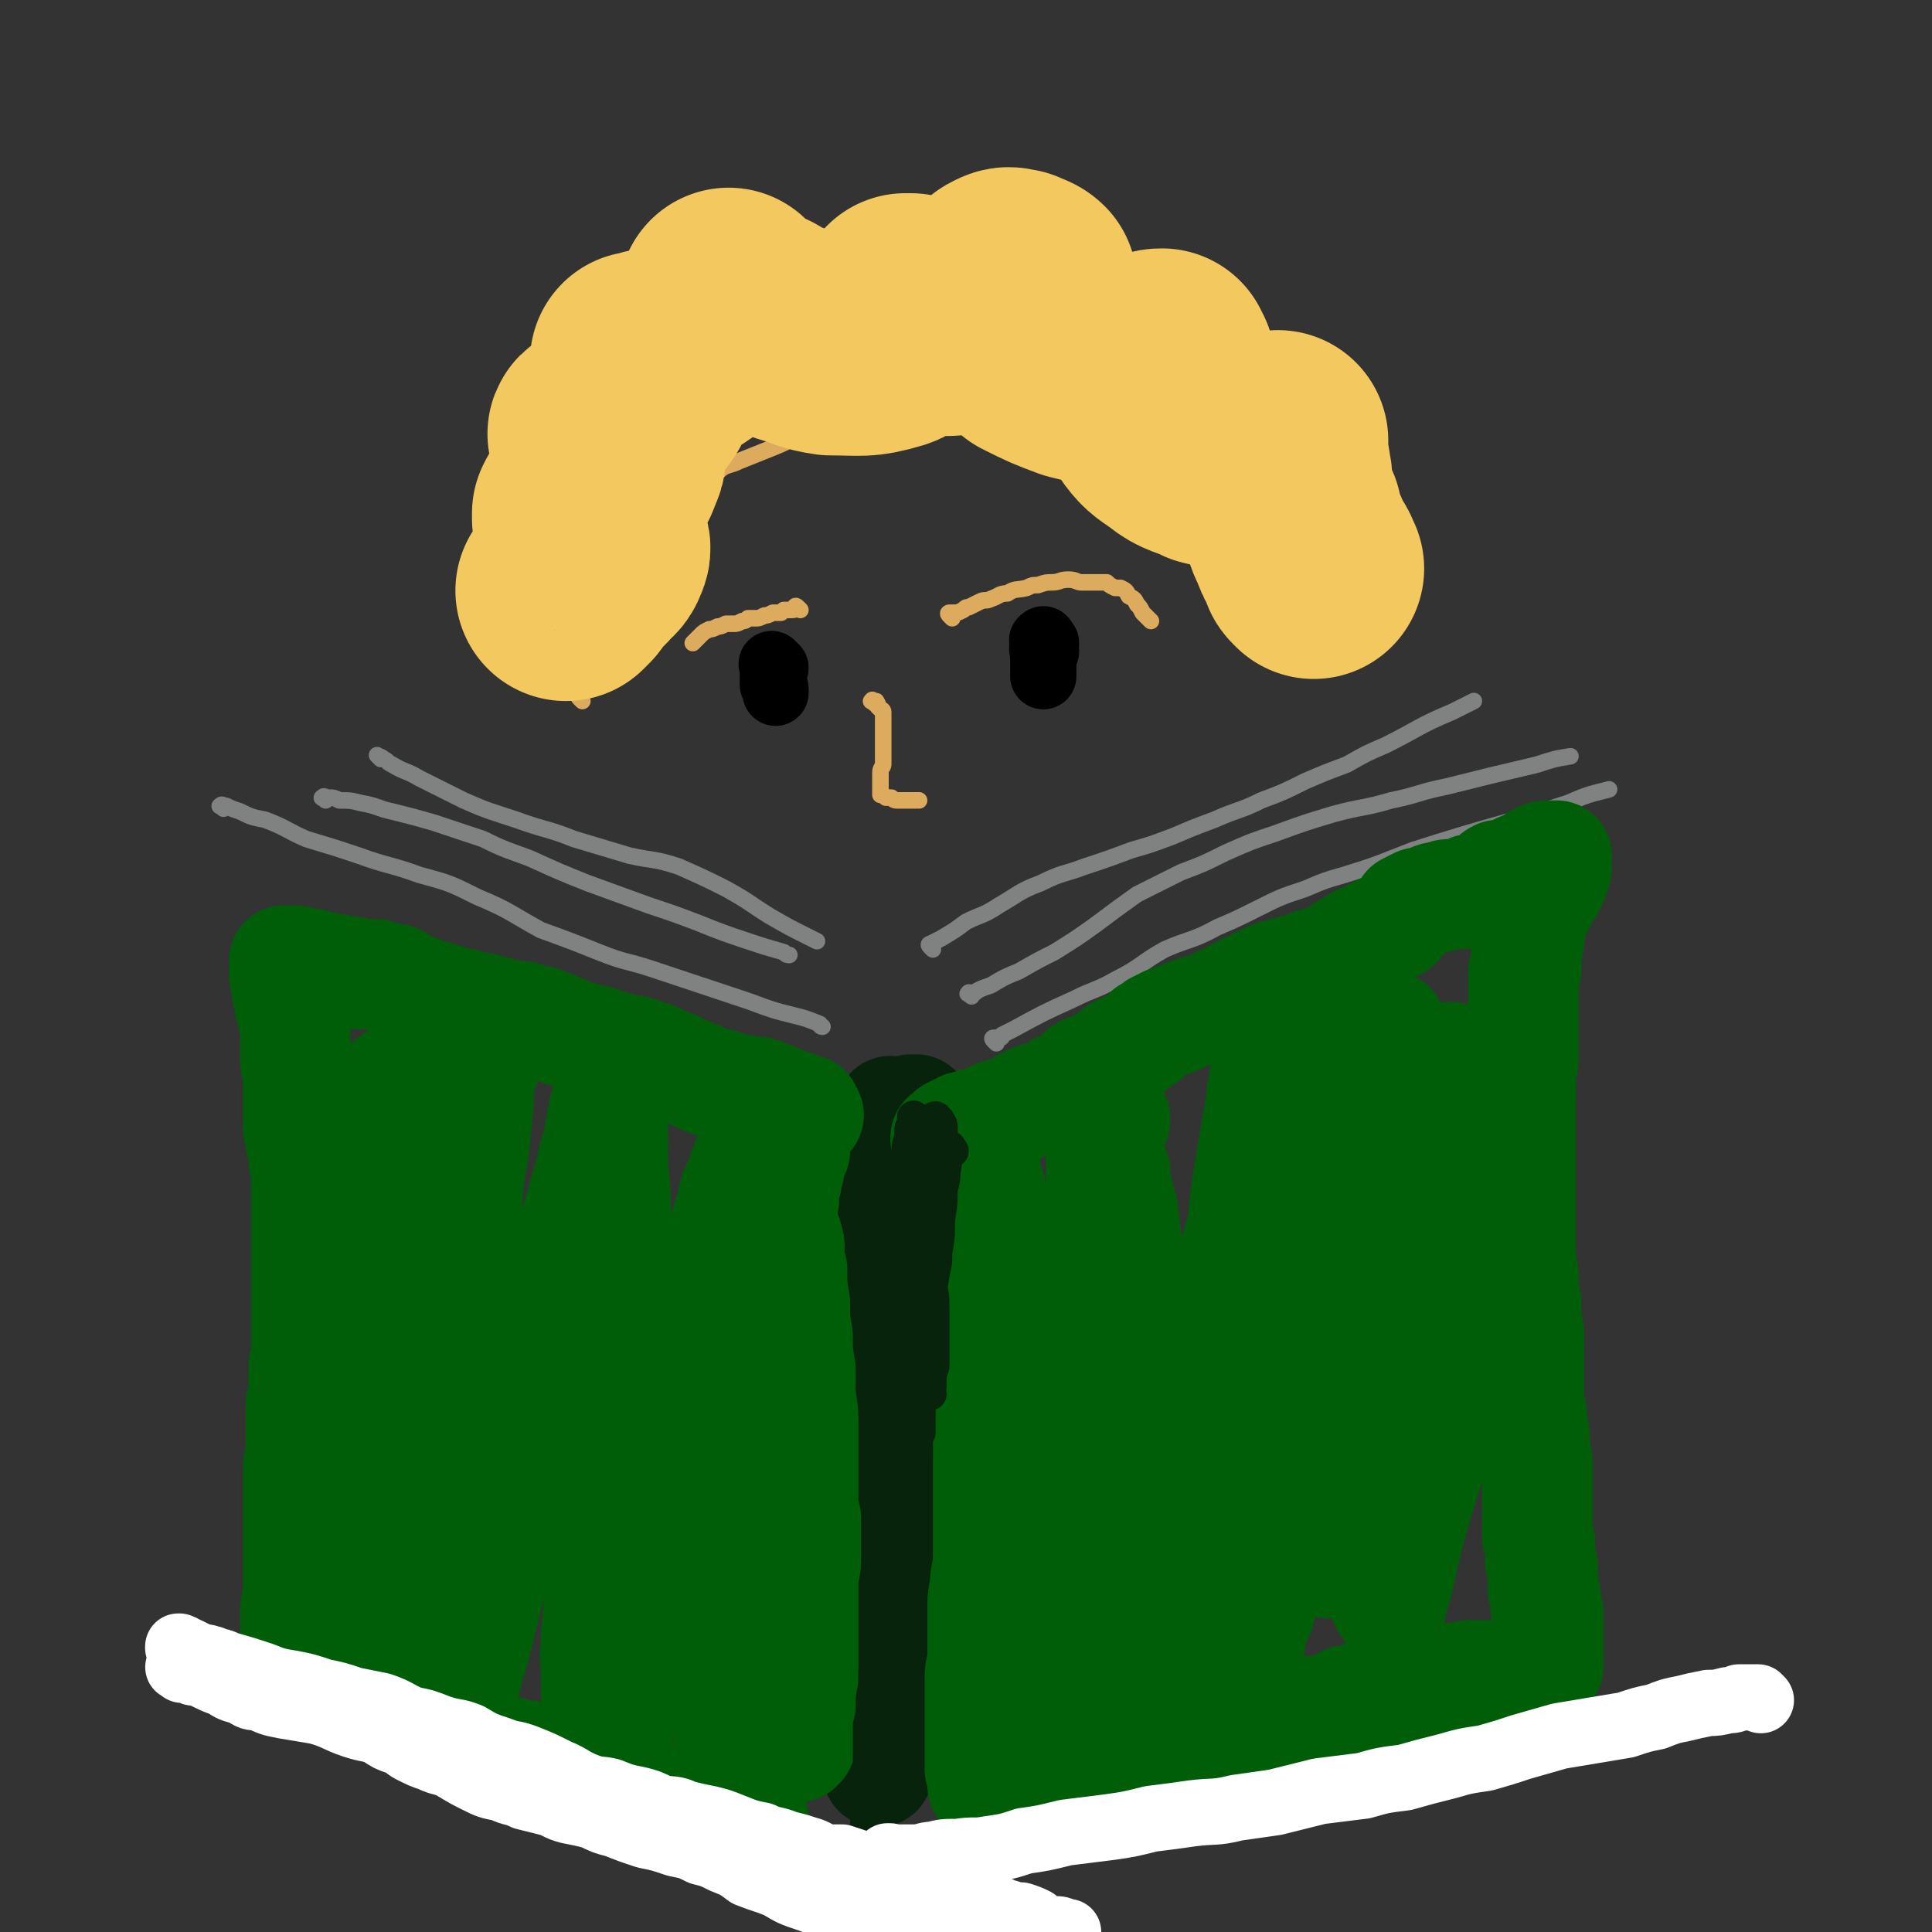 <svg viewBox='0 0 700 700' version='1.1' xmlns='http://www.w3.org/2000/svg' xmlns:xlink='http://www.w3.org/1999/xlink'><rect x="0" y="0" width="700" height="700" fill="#333333" stroke="none"/><g fill='none' stroke='#808282' stroke-width='6' stroke-linecap='round' stroke-linejoin='round'><path d='M138,275c-1,-1 -2,-2 -1,-1 0,0 1,0 2,1 2,1 1,1 3,2 5,3 5,2 10,5 8,4 8,4 16,8 9,4 10,4 19,7 11,4 11,3 21,7 10,3 10,3 20,6 9,2 9,1 18,4 9,4 9,4 17,8 9,5 8,5 16,10 7,4 7,4 13,7 2,1 2,1 4,2 '/><path d='M81,293c-1,-1 -2,-1 -1,-1 0,-1 1,0 2,0 2,1 2,1 5,2 4,2 4,2 9,3 8,3 8,4 15,7 10,3 10,3 19,6 11,4 11,3 22,7 11,3 11,3 21,8 12,5 12,6 23,12 11,4 11,4 21,8 10,4 10,3 19,6 9,3 9,3 18,6 9,3 9,3 18,6 8,3 8,3 16,5 4,1 4,1 9,3 0,0 0,1 1,1 '/><path d='M118,290c-1,-1 -2,-1 -1,-1 0,-1 1,0 2,0 2,0 2,0 4,1 4,0 4,0 8,1 6,1 6,2 11,3 8,2 8,2 15,4 9,3 9,3 18,6 8,4 9,4 17,7 11,5 11,5 21,9 11,4 11,4 22,8 9,3 9,3 17,6 10,4 10,4 19,7 6,2 6,2 13,4 1,1 1,1 2,1 '/><path d='M338,344c-1,-1 -1,-1 -1,-1 -1,-1 0,-1 0,-1 2,-1 2,-1 4,-2 5,-3 5,-3 9,-6 6,-3 6,-2 12,-6 7,-4 7,-5 15,-8 8,-4 8,-3 16,-6 9,-3 9,-3 17,-6 7,-2 7,-2 15,-5 7,-3 7,-3 15,-6 9,-4 9,-3 17,-7 8,-3 8,-3 16,-7 7,-3 7,-3 15,-6 7,-4 7,-4 14,-7 12,-6 12,-7 24,-12 4,-2 4,-2 8,-4 '/><path d='M352,361c-1,-1 -2,-1 -1,-1 0,-1 0,0 1,0 1,0 1,0 2,-1 2,-1 2,-1 5,-2 5,-3 5,-3 10,-5 7,-4 7,-4 13,-7 8,-5 8,-5 15,-10 8,-6 8,-6 15,-11 8,-4 8,-4 16,-8 8,-3 8,-3 16,-7 9,-4 9,-4 18,-7 11,-4 11,-4 21,-7 11,-3 11,-2 21,-5 10,-2 10,-3 20,-5 16,-4 16,-4 33,-8 6,-2 6,-2 12,-3 '/><path d='M361,378c-1,-1 -1,-1 -1,-1 -1,-1 0,-1 0,-1 1,0 1,0 2,0 1,0 1,0 1,-1 2,-1 2,-1 4,-2 11,-6 11,-6 22,-11 8,-4 8,-3 15,-7 10,-5 9,-6 18,-11 9,-4 10,-3 19,-8 7,-3 7,-3 15,-7 8,-4 8,-4 17,-7 7,-3 7,-3 14,-5 13,-4 12,-4 25,-9 28,-9 28,-8 56,-17 7,-3 7,-3 15,-5 '/></g>
<g fill='none' stroke='#07230B' stroke-width='40' stroke-linecap='round' stroke-linejoin='round'><path d='M324,404c-1,-1 -1,-1 -1,-1 -1,-1 0,0 0,0 0,0 0,0 0,0 0,1 0,1 0,1 0,2 -1,1 -1,3 -1,2 -1,2 -1,4 -1,2 -1,2 -1,4 0,3 0,3 0,5 0,3 -1,3 -1,5 -1,4 -1,4 -1,8 0,3 0,3 0,7 0,4 0,4 0,7 0,3 0,3 0,6 0,2 0,2 0,4 0,2 -1,1 -1,3 0,2 0,2 0,4 0,3 0,3 0,5 0,3 0,3 0,7 0,2 0,2 0,4 0,3 0,3 0,6 0,3 0,3 0,7 0,3 0,3 0,6 1,3 1,3 1,7 0,2 0,2 0,5 0,2 -1,2 -1,5 0,3 -1,3 -1,6 1,4 1,4 2,7 0,2 0,2 0,4 0,3 0,3 0,5 0,3 0,3 0,6 0,2 0,2 0,4 0,3 0,3 0,6 0,2 0,2 0,4 0,2 0,2 0,4 0,2 0,2 0,4 0,1 0,1 0,3 0,2 0,2 0,5 0,2 0,2 0,5 0,2 0,2 0,4 0,1 0,1 0,3 0,1 0,1 0,3 0,1 0,1 0,3 0,2 0,2 0,4 0,2 0,2 0,4 0,1 0,1 0,3 0,2 0,2 0,4 0,1 0,1 0,3 0,1 0,1 0,3 0,1 0,1 0,2 0,1 0,1 0,2 0,2 0,2 0,3 0,1 0,1 0,2 0,1 0,1 0,2 0,2 0,2 0,4 0,2 0,2 0,3 0,2 0,2 0,3 0,2 0,2 0,3 0,1 0,1 0,2 0,1 0,1 0,2 0,0 0,0 0,0 0,1 0,1 0,1 0,0 0,0 0,-1 1,-1 1,-1 1,-1 0,-1 0,-1 0,-1 0,-2 0,-2 0,-3 0,-2 0,-2 0,-4 1,-3 1,-3 1,-6 0,-4 0,-4 1,-7 0,-3 0,-3 0,-7 0,-3 0,-3 0,-6 0,-3 0,-3 0,-6 0,-4 0,-4 0,-7 1,-3 1,-3 1,-5 0,-3 0,-3 0,-7 0,-3 0,-3 0,-7 0,-3 0,-3 0,-6 0,-4 0,-4 0,-7 1,-4 1,-4 1,-8 0,-3 0,-3 0,-7 0,-3 0,-3 0,-6 0,-3 0,-3 0,-5 0,-3 0,-3 0,-5 0,-4 0,-4 0,-7 1,-5 1,-5 1,-9 0,-4 0,-4 0,-7 1,-3 1,-3 2,-6 0,-3 0,-3 0,-6 0,-2 0,-2 0,-5 0,-2 0,-2 0,-5 0,-3 0,-3 0,-5 0,-2 0,-2 0,-4 0,-2 0,-2 0,-4 1,-2 1,-2 1,-5 0,-6 0,-6 0,-11 0,-3 0,-3 0,-6 0,-3 0,-3 0,-5 0,-2 0,-2 0,-4 0,-2 0,-2 0,-4 0,-2 0,-2 0,-4 0,-1 0,-1 0,-3 0,-1 0,-1 0,-3 0,-1 0,-1 0,-2 0,-1 0,-1 0,-1 1,-1 1,-1 1,-2 0,-1 0,-1 0,-1 0,-1 0,-1 0,-1 0,-1 0,-2 0,-2 0,-1 0,-1 0,-1 1,-1 1,-1 1,-1 0,-1 0,-1 0,-2 0,-1 0,-1 0,-1 0,-1 0,-1 1,-1 0,-1 0,-1 0,-1 0,-1 0,-1 0,-1 0,-1 0,-1 0,-2 0,-1 0,-1 0,-1 0,-1 0,-1 0,-1 0,-1 0,-1 0,-1 0,-1 0,-1 0,-1 0,-1 0,-1 0,-1 0,-1 0,-1 1,-1 0,0 1,0 1,0 -1,0 -1,0 -2,0 '/></g>
<g fill='none' stroke='#005E09' stroke-width='40' stroke-linecap='round' stroke-linejoin='round'><path d='M344,414c-1,-1 -1,-1 -1,-1 -1,-1 0,-1 0,-1 1,0 1,0 2,0 0,0 -1,-1 -1,-1 1,-1 1,-1 2,-1 0,-1 1,0 2,-1 1,0 0,-1 2,-1 3,-1 3,-1 7,-2 2,-1 2,-1 4,-2 4,-1 4,-1 7,-2 3,-2 2,-2 5,-3 3,-2 3,-1 6,-2 2,-1 2,-1 4,-2 2,-2 2,-1 4,-2 1,-1 2,-1 3,-2 1,-1 1,-2 3,-3 1,-1 1,0 3,-1 2,-1 2,-1 5,-3 2,-1 2,-1 4,-3 2,-1 2,-1 4,-2 2,-1 2,0 4,-2 2,-1 2,-1 3,-3 2,-1 2,-1 3,-2 2,-1 2,-1 4,-2 2,0 2,0 3,-1 2,-1 2,0 3,-1 2,-1 2,-1 5,-2 2,0 2,0 4,-1 2,-1 2,-1 4,-2 2,0 2,-1 4,-2 2,-1 2,-1 4,-2 2,-1 2,-1 4,-2 2,-1 2,-1 4,-2 2,-1 2,-1 5,-2 2,0 2,0 4,-1 2,-1 2,0 4,-1 3,-1 3,-1 5,-2 3,0 3,0 6,-2 3,-1 3,-1 5,-3 3,-1 3,-1 5,-3 2,-1 2,-1 5,-2 1,-1 1,-1 3,-2 2,0 2,0 3,-1 1,-1 2,0 3,-1 1,-1 1,-1 2,-3 1,-1 1,-1 2,-3 2,-1 2,-1 4,-2 2,0 2,0 4,-1 2,-1 2,-1 4,-1 2,-1 2,-1 4,-1 2,0 2,0 3,0 1,0 1,-1 3,-1 1,-1 1,-1 2,-1 1,0 1,0 3,0 0,0 0,-1 1,-1 0,-1 1,0 2,-1 0,0 0,-1 1,-1 1,-1 0,-1 2,-2 1,0 1,0 2,0 1,0 1,0 3,-1 1,0 1,-1 2,-1 1,-1 1,0 2,-1 1,0 1,0 3,-1 1,0 1,-1 2,-1 0,-1 0,-1 1,-1 2,-1 1,-1 3,-1 0,0 0,0 1,0 0,0 0,0 1,0 0,0 0,0 0,0 1,0 1,0 1,0 0,0 0,1 0,1 0,1 0,1 0,2 0,0 0,0 0,0 0,0 0,0 0,0 0,1 0,1 0,2 0,0 -1,0 -1,1 0,0 0,0 0,1 0,0 0,0 0,1 0,0 -1,0 -1,1 0,0 0,0 0,1 0,0 -1,0 -1,1 0,0 0,0 0,1 0,0 -1,0 -1,1 -1,0 0,1 -1,2 0,1 -1,1 -1,1 -1,1 0,2 -1,3 0,0 -1,0 -1,1 -1,1 -1,1 -1,2 0,2 0,2 0,3 0,1 -1,1 -1,3 0,1 0,1 0,3 0,1 -1,1 -1,2 0,1 0,1 0,2 0,2 0,2 0,3 0,1 0,1 0,3 0,1 -1,0 -1,1 0,1 0,1 0,2 0,2 0,2 0,3 0,2 0,2 0,4 0,2 0,2 0,5 0,2 0,2 0,5 0,2 0,2 0,4 0,2 0,2 0,4 0,3 0,3 0,5 0,2 -1,2 -1,4 0,1 0,1 0,3 0,2 0,2 0,3 0,2 0,2 0,3 0,1 0,1 0,3 0,1 0,1 0,3 0,2 0,2 0,4 0,3 0,3 0,6 0,3 0,3 0,5 0,3 0,3 0,5 0,3 0,3 0,5 0,3 0,3 0,5 0,2 0,2 0,4 0,2 0,2 0,5 0,2 0,2 0,4 0,1 0,1 0,3 0,1 0,1 0,2 0,2 0,2 0,3 0,2 0,2 0,4 1,3 1,3 1,5 0,3 0,3 0,5 1,3 1,3 1,6 0,3 0,3 0,5 1,3 1,3 1,6 0,3 0,3 0,6 0,2 0,2 0,4 0,3 0,3 0,5 0,1 0,1 0,2 0,2 0,2 0,3 0,1 0,1 0,3 0,2 0,2 1,4 0,2 0,2 0,4 0,2 0,2 1,4 0,2 0,2 0,4 0,2 0,2 1,5 0,2 0,2 0,4 0,2 0,2 0,4 0,2 0,2 0,3 0,1 0,1 0,3 0,1 0,1 0,3 0,1 0,1 0,3 0,1 0,1 0,2 0,2 0,2 0,3 0,1 0,1 0,3 1,1 1,1 1,3 0,1 0,1 0,3 0,1 0,1 0,3 1,1 1,1 1,2 0,2 0,2 0,3 0,1 0,1 0,3 0,1 0,1 0,2 1,1 1,1 1,3 0,1 0,1 0,3 0,1 0,1 1,2 0,1 0,1 0,2 0,1 0,1 0,3 0,0 0,0 0,1 0,1 0,1 0,1 0,2 0,2 0,3 0,0 0,0 0,1 0,1 0,1 0,1 0,1 0,1 0,2 0,1 0,1 0,2 0,0 0,0 0,1 0,0 0,0 0,1 0,0 0,0 0,1 0,0 0,0 0,1 0,0 -1,0 -1,0 0,1 0,1 0,2 0,0 -1,0 -1,0 -1,0 -1,1 -1,1 -1,0 -1,0 -1,0 -1,0 -1,0 -1,1 -1,0 -1,0 -1,0 -1,0 -1,0 -2,0 -2,0 -2,0 -4,0 -1,0 -1,0 -2,0 0,0 0,0 -1,0 -1,0 -2,0 -2,0 -2,0 -2,-1 -3,-1 -2,0 -2,0 -3,0 -2,0 -2,0 -3,0 -2,0 -2,0 -3,0 -2,1 -2,1 -3,1 -2,0 -2,0 -3,0 -2,1 -1,1 -2,1 -2,1 -2,1 -3,1 -1,0 -1,0 -2,0 -2,1 -2,1 -3,1 -2,1 -2,1 -3,1 -2,0 -2,0 -4,0 -2,1 -2,1 -3,1 -2,0 -2,0 -4,0 -2,0 -3,0 -5,0 -2,1 -2,2 -4,2 -2,1 -3,1 -5,1 -2,1 -2,2 -4,3 -1,0 -1,0 -3,0 -2,1 -2,1 -4,1 -2,0 -2,0 -4,0 -2,0 -2,0 -4,1 -1,0 -1,0 -3,0 -2,0 -2,-1 -4,-1 -2,0 -3,0 -5,1 -2,1 -2,1 -4,1 -2,1 -2,1 -4,1 -2,1 -2,1 -4,1 -2,0 -2,0 -4,1 -1,0 -1,0 -3,1 -2,0 -2,0 -4,1 -2,0 -2,0 -4,0 -2,1 -2,1 -4,2 -3,0 -3,0 -5,0 -3,1 -3,1 -6,1 -2,1 -2,1 -4,1 -2,1 -2,1 -4,1 -2,1 -2,1 -4,1 -2,1 -2,1 -4,2 -2,0 -3,0 -5,0 -3,1 -3,1 -5,2 -3,0 -3,0 -5,1 -2,1 -2,1 -4,2 -2,0 -2,0 -4,1 -2,0 -2,1 -4,2 -2,0 -2,0 -4,0 -1,0 -1,0 -3,1 -1,0 -1,0 -3,1 -1,0 0,0 -1,0 -2,1 -1,1 -3,2 0,0 0,0 -1,0 -1,0 -1,0 -1,0 '/><path d='M293,404c-1,-1 -1,-1 -1,-1 -1,-1 0,-1 0,-1 0,0 0,0 -1,0 -1,0 -1,0 -1,0 -1,0 -1,-1 -1,-1 -2,-1 -2,0 -3,-1 -5,-2 -5,-2 -10,-4 -3,-1 -3,0 -6,-1 -4,-1 -4,0 -8,-2 -5,-1 -5,-1 -9,-3 -5,-2 -5,-2 -9,-4 -3,-1 -3,-1 -7,-3 -3,-1 -3,-1 -6,-2 -3,-1 -3,0 -5,-1 -4,-1 -4,-1 -7,-2 -3,-1 -3,-1 -7,-2 -3,-1 -3,0 -6,-2 -3,0 -3,-1 -5,-2 -3,-1 -2,-1 -5,-2 -2,0 -2,0 -5,-1 -2,-1 -2,-1 -5,-1 -3,-1 -3,0 -5,-1 -3,-1 -3,-1 -7,-2 -2,0 -2,0 -5,-1 -2,-1 -2,0 -4,-1 -2,0 -2,0 -4,-1 -2,-1 -2,-1 -4,-1 -2,-1 -2,-1 -3,-1 -2,0 -1,-1 -2,-1 -2,-1 -2,0 -4,-1 -2,-1 -2,-2 -4,-3 -2,-1 -3,0 -5,-1 -2,-1 -2,-1 -4,-1 -2,0 -2,0 -4,0 -2,0 -2,-1 -4,-1 -2,0 -2,0 -3,0 -2,0 -1,-1 -3,-1 -1,0 -1,0 -3,0 -1,0 0,-1 -2,-1 0,0 -1,0 -2,0 -1,0 0,-1 -2,-1 0,0 0,0 -1,0 -1,0 -1,0 -1,0 -1,0 -1,0 -1,0 -1,0 -1,0 -1,0 -1,0 -1,-1 -1,-1 -1,0 -1,0 -1,0 0,0 0,0 0,0 -1,0 -1,0 -1,0 -1,0 -1,0 -1,0 0,0 0,0 0,0 -1,0 -1,0 -1,0 0,0 0,0 0,0 0,1 0,0 0,1 0,0 0,1 0,1 0,1 0,1 0,1 0,1 0,1 0,3 0,0 0,0 1,1 0,0 0,0 0,1 0,0 0,0 0,1 0,1 0,1 0,2 0,1 0,1 1,2 0,0 0,0 0,1 0,1 0,1 0,2 0,1 0,1 1,3 0,2 0,2 1,5 0,2 0,2 0,4 0,2 0,2 0,5 0,2 0,2 0,4 1,2 1,2 1,4 0,1 0,1 0,3 0,2 0,2 0,4 0,2 0,2 0,3 0,1 0,1 0,2 0,2 0,2 0,3 0,2 0,2 0,5 1,2 1,2 1,5 1,2 1,2 1,5 0,2 0,2 1,4 0,2 0,2 0,4 0,3 0,3 0,6 0,2 0,2 0,4 0,2 0,2 0,4 0,2 0,2 0,4 0,1 0,1 0,3 0,1 0,1 0,3 0,1 0,1 0,3 0,2 0,2 0,4 0,3 0,3 0,5 0,2 0,2 0,4 0,3 0,3 0,6 0,3 0,3 0,5 0,3 0,3 0,5 0,3 0,3 0,5 0,2 0,2 0,4 0,2 -1,2 -1,3 0,2 0,2 0,4 0,1 0,1 0,3 0,2 0,2 0,4 0,2 -1,1 -1,3 0,2 0,2 0,5 0,2 0,2 0,4 0,2 0,2 0,4 0,2 0,2 0,5 0,2 -1,2 -1,5 0,2 0,2 0,5 0,2 0,2 0,5 0,2 0,2 0,4 0,2 0,2 0,4 0,2 0,2 0,3 0,2 0,2 0,3 0,1 0,1 0,2 0,1 0,1 0,1 0,1 0,1 0,2 0,1 0,1 0,2 0,2 0,2 0,4 0,1 0,1 0,2 0,2 0,2 0,3 0,2 0,2 0,4 0,2 0,2 0,4 0,2 -1,1 -1,3 0,1 0,1 0,3 0,1 0,1 0,3 0,1 0,1 0,2 0,1 0,1 0,3 0,0 0,0 0,1 0,1 0,1 0,2 0,0 0,0 0,1 0,0 0,0 0,1 0,0 0,0 0,1 0,0 0,0 0,1 0,0 0,0 0,1 0,0 0,0 0,1 0,0 0,0 1,1 0,0 0,0 0,1 0,0 0,0 0,1 0,0 1,0 1,0 0,0 0,0 0,1 0,0 0,0 1,1 0,0 0,0 1,0 1,1 1,1 2,2 1,0 1,0 2,1 1,0 1,0 3,0 1,0 1,0 2,1 1,0 1,0 2,0 1,0 1,0 2,1 2,0 2,0 4,0 1,1 1,1 3,1 1,1 1,1 3,1 1,0 1,0 2,0 2,0 2,1 4,1 1,1 1,2 3,2 1,1 1,1 3,1 1,1 1,1 2,1 2,1 2,2 3,2 2,2 2,1 4,2 2,1 2,2 4,2 3,1 3,1 5,1 2,1 2,1 4,2 3,1 3,1 6,3 2,1 2,1 4,2 2,0 2,0 4,1 2,0 2,0 4,0 2,1 2,1 4,1 2,0 2,0 3,1 2,0 2,0 4,0 2,1 2,2 5,3 3,1 3,1 6,3 2,0 2,0 4,1 2,0 2,1 4,2 2,0 2,0 4,1 2,0 2,0 3,1 1,0 1,0 2,0 2,1 2,1 3,2 1,0 1,0 3,0 1,0 1,0 3,1 3,0 3,0 5,1 2,1 2,2 4,2 1,1 1,1 3,1 1,1 1,1 3,1 1,1 1,1 2,1 1,0 2,0 3,1 1,0 1,0 2,0 1,1 1,1 3,1 1,0 1,0 3,0 1,1 1,1 2,1 1,0 1,0 2,0 1,1 1,1 2,1 1,0 2,0 2,0 1,0 1,-1 1,-1 1,-1 1,-1 2,-1 0,0 0,0 0,0 '/><path d='M143,393c-1,-1 -1,-2 -1,-1 -1,0 0,0 0,1 0,1 0,1 0,2 0,8 0,8 0,16 0,9 0,9 0,19 0,10 -1,10 -2,20 -1,11 -1,11 -2,22 -1,12 0,12 -2,23 -1,10 -1,10 -3,20 -1,9 -1,9 -2,18 -1,10 -1,10 -2,19 0,7 -1,7 -2,15 0,5 0,5 -1,10 0,4 1,4 1,7 0,3 0,3 0,5 0,1 0,2 0,2 0,0 0,-1 0,-2 1,-1 1,-1 1,-1 1,-2 1,-2 1,-4 0,-3 0,-3 1,-7 2,-8 2,-8 3,-16 4,-15 4,-15 7,-30 3,-16 3,-16 6,-32 2,-13 2,-13 5,-26 2,-12 2,-12 5,-24 2,-9 2,-9 4,-17 2,-7 1,-7 3,-14 1,-5 1,-5 3,-11 1,-5 2,-5 3,-10 1,-4 1,-4 2,-8 1,-3 1,-3 3,-5 1,-1 1,0 2,0 0,0 0,0 0,1 0,1 -1,1 -1,2 -1,2 -1,2 -1,4 -1,6 0,6 -1,12 -1,12 -1,12 -3,23 -1,12 -1,12 -2,24 -1,12 -1,12 -1,24 -1,14 -1,14 -2,28 0,13 0,13 0,25 0,12 -1,12 -1,24 0,11 -1,11 -1,21 0,8 1,8 1,16 0,7 0,7 0,13 1,4 1,4 1,8 0,3 0,3 0,5 0,1 0,1 0,2 1,1 1,1 2,1 0,0 0,0 0,0 1,-1 0,-1 1,-3 0,-2 0,-2 0,-4 2,-6 2,-6 4,-13 3,-12 3,-12 6,-24 4,-16 3,-16 7,-33 3,-14 2,-14 6,-29 4,-16 4,-16 8,-31 3,-11 3,-11 6,-23 3,-10 2,-10 5,-19 2,-7 2,-7 4,-14 1,-5 1,-5 3,-11 0,-4 1,-4 1,-7 1,-3 0,-4 2,-6 0,-1 0,-1 1,-1 1,0 1,0 2,0 0,0 -1,1 -1,1 0,2 0,2 0,4 0,5 0,5 0,10 0,9 0,9 1,18 0,10 0,10 0,20 0,11 0,11 0,23 0,14 0,14 -1,27 -1,14 -1,14 -1,27 -1,13 -1,13 -2,25 -1,11 -1,11 -2,21 0,8 0,8 -1,17 0,6 -1,6 0,13 0,5 0,5 0,10 1,3 1,3 2,7 0,2 0,2 1,4 0,1 0,2 2,3 0,0 1,0 2,0 0,0 0,0 1,0 0,0 -1,-1 -1,-2 0,-1 0,-1 1,-3 0,-3 0,-3 1,-6 1,-7 2,-7 3,-14 3,-11 3,-11 6,-22 2,-12 3,-12 5,-23 3,-11 3,-11 5,-22 2,-10 1,-10 3,-20 1,-8 2,-8 3,-17 1,-7 2,-7 3,-15 0,-5 0,-5 0,-9 2,-7 2,-7 4,-13 2,-7 2,-6 4,-13 2,-7 2,-7 4,-13 1,-5 1,-5 3,-9 1,-3 1,-3 2,-6 1,0 1,0 1,0 0,0 0,0 0,1 0,1 -1,1 -1,2 -1,2 -1,2 -1,4 -1,4 -1,4 -1,8 -1,6 -1,6 -1,12 0,8 -1,8 -1,16 1,10 1,10 1,20 1,10 1,10 1,20 0,10 -1,10 -1,20 -1,11 0,11 -1,22 0,10 0,10 -1,20 -1,10 -1,10 -1,19 -1,9 -1,9 -1,17 1,8 1,8 1,15 0,6 0,6 0,12 1,5 1,5 1,9 1,3 1,3 1,6 1,1 1,0 1,1 '/><path d='M357,423c-1,-1 -1,-2 -1,-1 -1,0 0,0 0,1 1,2 1,2 1,4 1,3 1,3 2,7 0,5 0,5 1,10 1,8 1,8 2,16 1,8 1,8 1,16 1,10 0,10 1,19 1,9 1,9 2,18 0,8 -1,8 -1,17 0,7 -1,7 0,15 0,7 0,7 1,14 0,7 0,7 0,13 1,7 1,7 1,13 1,5 1,5 1,11 1,4 1,4 2,9 1,3 1,3 2,6 0,2 0,2 1,4 1,2 1,3 3,4 0,0 0,-1 0,-1 1,0 1,0 2,0 0,0 -1,-1 -1,-1 0,-2 0,-2 1,-4 0,-3 0,-3 0,-6 1,-5 1,-5 1,-9 1,-7 1,-7 2,-14 1,-11 2,-11 3,-22 2,-13 2,-13 3,-26 2,-12 2,-12 3,-24 1,-12 1,-12 3,-24 1,-10 0,-10 1,-21 1,-10 1,-10 2,-21 1,-8 2,-8 3,-17 0,-6 0,-6 0,-12 1,-5 1,-5 2,-9 0,-2 0,-2 2,-4 0,0 0,0 1,1 0,0 0,0 0,1 0,1 -1,1 -1,1 -1,3 -1,3 -2,7 -1,7 -1,7 -2,14 -1,11 -1,11 -3,22 -1,13 -1,13 -2,26 -1,12 -1,12 -1,24 0,11 -1,11 0,23 0,10 0,10 1,21 1,10 2,10 3,19 0,9 0,9 1,17 0,7 0,7 1,14 1,5 1,5 2,11 0,3 0,3 0,7 1,2 1,2 2,4 0,0 0,1 1,1 0,-1 -1,-1 0,-2 0,-1 0,0 1,-1 0,-2 0,-2 0,-3 1,-5 1,-5 2,-10 2,-7 2,-7 4,-15 4,-12 4,-12 7,-23 5,-14 5,-14 9,-28 4,-15 4,-15 8,-31 3,-14 3,-14 7,-28 3,-12 3,-12 6,-24 3,-11 3,-11 5,-22 2,-8 2,-8 4,-16 1,-7 1,-7 1,-13 1,-5 1,-5 1,-10 1,-3 1,-4 1,-5 0,0 -1,0 -1,1 0,1 0,1 0,2 0,1 -1,1 -1,3 -1,4 -1,4 -1,7 -2,11 -2,11 -4,23 -2,13 -2,13 -3,26 -1,14 -1,14 -1,28 -1,14 0,14 -1,28 0,13 -1,13 -1,26 0,11 0,11 0,22 1,9 1,9 1,18 1,10 0,10 1,20 1,3 1,3 2,5 0,0 0,0 1,0 0,0 0,0 1,0 0,0 -1,-1 -1,-1 1,-2 1,-2 2,-5 1,-3 2,-3 3,-7 2,-9 2,-9 4,-17 3,-13 3,-13 6,-26 4,-15 3,-15 7,-30 3,-16 3,-16 7,-33 3,-15 4,-15 7,-30 2,-13 2,-13 4,-25 2,-9 1,-9 3,-18 1,-7 1,-7 3,-14 0,-4 0,-4 0,-8 1,-3 1,-3 2,-5 1,-2 1,-2 2,-3 1,-1 1,-1 2,-1 0,0 0,0 0,1 0,0 -1,0 -1,1 -1,1 -1,1 -1,3 -1,3 -1,3 -1,7 -1,6 -1,6 -1,13 -1,9 0,9 -1,18 -1,12 -1,12 -2,24 0,12 0,12 -1,24 -1,13 -1,13 -1,25 0,11 -1,11 -1,22 1,11 1,11 2,22 0,8 0,8 0,17 1,6 1,6 2,13 1,5 1,5 2,10 1,3 1,3 2,7 0,1 0,1 0,2 1,1 1,2 2,2 0,0 0,-1 0,-1 0,-1 0,-1 0,-1 1,-3 1,-3 2,-6 1,-4 1,-4 2,-9 2,-8 2,-8 4,-16 4,-13 4,-13 8,-26 5,-17 5,-17 9,-34 3,-15 3,-16 5,-32 2,-13 2,-13 3,-27 0,-10 0,-10 -1,-19 -1,-7 -1,-7 -2,-14 -2,-4 -2,-4 -3,-9 -1,-2 -1,-2 -3,-4 0,-1 0,-1 -2,-2 0,0 0,0 0,0 -1,0 0,1 0,2 0,1 0,1 0,2 0,3 -1,3 -1,5 -1,6 -1,6 -1,12 0,10 1,10 1,19 0,13 0,13 -2,25 -1,12 -1,12 -2,25 -2,12 -3,12 -5,23 -4,20 -4,20 -8,39 -1,5 -1,5 -3,11 '/><path d='M404,424c-1,-1 -1,-2 -1,-1 -1,0 0,0 0,1 0,1 0,1 1,2 1,6 1,6 3,13 1,9 1,9 2,18 2,12 2,12 4,24 1,10 2,10 2,21 1,11 1,11 1,21 0,11 0,11 0,22 0,8 0,8 0,17 0,7 0,7 0,14 0,5 0,5 0,11 0,4 0,4 0,7 1,3 1,3 2,5 0,1 1,1 2,2 0,0 0,0 0,0 1,-1 0,-1 0,-3 1,-3 1,-3 1,-6 0,-4 0,-4 1,-9 1,-10 1,-10 2,-20 3,-15 3,-15 6,-30 4,-15 5,-15 9,-31 4,-15 3,-15 7,-30 3,-14 3,-14 6,-27 3,-11 3,-11 6,-22 2,-9 3,-8 5,-17 2,-8 2,-8 3,-16 1,-5 -1,-5 0,-9 1,-1 2,-2 3,-1 0,0 -1,1 -1,2 0,2 0,2 0,4 -1,4 -1,4 -1,8 0,7 -1,7 -1,13 0,12 -1,12 0,24 0,15 0,15 1,30 1,14 1,14 1,29 1,12 1,12 2,23 1,10 1,10 3,19 0,7 1,7 2,14 0,5 0,5 1,10 0,3 -1,3 0,6 1,2 2,2 3,3 1,1 1,1 2,1 1,1 1,0 2,-1 0,-2 0,-2 1,-5 0,-4 0,-4 1,-8 2,-8 2,-8 4,-16 4,-13 4,-13 7,-26 4,-14 4,-14 8,-29 3,-12 2,-12 5,-24 3,-10 3,-10 5,-20 2,-6 2,-5 4,-11 0,-2 0,-3 0,-5 1,0 1,0 1,0 0,1 -1,0 -1,1 -1,1 0,1 0,3 0,2 -1,2 -1,5 -1,4 -1,4 -2,9 0,5 0,5 -1,11 -1,10 -1,10 -1,19 -1,10 -1,10 -2,20 -1,7 -1,7 -1,15 -1,2 -1,2 -1,4 '/><path d='M288,417c-1,-1 -1,-2 -1,-1 -1,0 0,0 0,1 0,1 -1,1 -1,2 -1,2 0,2 0,4 0,2 -1,2 -1,5 -1,3 -1,3 -1,7 -1,4 -1,4 -1,8 -1,5 -1,5 -1,10 0,6 0,6 0,12 0,5 0,5 0,11 0,5 0,5 0,10 0,5 0,5 -1,11 -1,4 -1,4 -2,9 0,5 0,5 0,10 -1,5 0,5 0,11 0,4 0,4 -1,9 0,4 0,4 -1,8 0,4 0,4 -1,8 0,4 -1,4 -1,7 0,3 0,3 0,7 -1,2 -1,2 -1,5 0,2 -1,2 -1,5 0,4 1,4 1,7 0,5 -1,5 -1,9 0,3 0,3 -1,6 0,3 0,3 0,6 0,3 0,3 0,6 -1,3 -1,3 -1,6 0,4 -1,4 -1,7 0,5 1,5 1,9 0,4 -1,4 -1,8 0,3 0,3 -1,6 0,3 0,3 0,6 0,2 0,2 0,5 0,0 0,0 0,1 '/><path d='M282,432c-1,-1 -1,-2 -1,-1 -1,0 0,0 0,1 0,1 0,1 0,2 1,4 1,4 2,8 1,4 2,4 3,9 0,5 0,5 1,9 0,6 0,6 1,12 0,6 0,6 1,12 0,6 0,6 1,12 0,5 0,5 0,10 1,5 1,5 1,11 0,5 0,5 0,10 0,4 0,4 0,8 0,4 0,4 0,8 0,3 0,3 1,7 0,4 0,4 0,8 0,3 0,3 0,7 0,4 -1,4 -1,9 0,6 0,6 0,12 0,5 0,5 0,11 0,4 0,4 0,9 0,5 0,5 0,9 0,3 0,3 0,7 0,2 -1,2 -1,4 0,2 0,2 0,3 0,1 0,2 0,3 0,0 -1,0 -1,1 0,0 0,0 0,0 '/><path d='M359,431c-1,-1 -1,-2 -1,-1 -1,0 0,0 0,1 0,1 0,1 0,3 0,2 0,2 0,5 0,3 0,3 1,7 0,6 0,6 0,12 0,6 0,6 0,12 0,6 0,6 0,13 0,6 0,6 0,12 0,5 -1,5 -1,11 0,6 0,6 0,12 0,7 0,7 0,13 0,6 0,6 0,12 0,5 0,5 0,10 0,5 0,5 0,10 0,4 0,4 -1,9 0,5 -1,5 -1,9 0,5 0,5 0,10 0,4 0,4 0,9 0,4 -1,4 -1,8 0,4 0,4 0,7 0,3 0,3 0,7 0,2 0,2 0,5 0,2 0,2 0,4 0,2 0,2 0,4 0,1 0,1 0,3 0,1 0,1 0,3 0,0 0,0 0,0 '/></g>
<g fill='none' stroke='#07230B' stroke-width='12' stroke-linecap='round' stroke-linejoin='round'><path d='M345,417c-1,-1 -1,-2 -1,-1 -1,0 0,0 0,1 0,1 -1,1 -1,2 -1,2 0,2 -1,5 0,3 0,3 -1,7 0,4 0,4 -1,7 0,5 0,5 0,9 -1,5 -1,5 -1,10 -1,5 -1,5 -2,11 -1,4 0,4 -1,9 0,3 -1,3 -1,7 0,3 -1,3 -1,6 0,3 1,3 1,6 0,3 0,3 0,5 0,1 0,1 0,2 0,1 0,1 0,2 0,0 0,0 1,0 0,0 0,0 1,0 0,0 -1,-1 -1,-1 1,-1 1,-1 1,-3 0,-3 0,-3 1,-6 0,-3 0,-3 0,-7 0,-3 0,-3 0,-6 0,-4 0,-4 0,-8 0,-4 0,-4 -1,-9 0,-5 -1,-5 -1,-9 -1,-5 -1,-5 -1,-10 0,-3 0,-3 -1,-7 0,-3 0,-3 0,-7 0,-3 -1,-3 -1,-5 0,-3 1,-3 1,-6 0,-2 0,-2 0,-4 0,-2 0,-2 0,-4 0,-1 0,-1 0,-3 0,-1 0,-1 0,-1 0,-1 0,-1 0,-1 0,-1 -1,0 -1,0 0,1 0,1 0,2 0,2 -1,2 -1,4 -1,3 -1,3 -1,6 -1,5 0,5 -1,9 -1,6 -1,6 -2,11 0,6 0,6 0,11 -1,6 0,6 0,11 0,6 -1,6 -1,12 0,5 -1,5 -1,11 0,7 1,7 1,14 0,7 0,7 0,14 0,6 0,6 0,12 0,3 0,3 0,7 0,1 0,1 0,3 0,1 0,1 0,2 0,0 0,1 0,0 0,0 0,0 0,-1 0,-1 0,-1 0,-1 0,-3 0,-3 0,-5 1,-4 1,-4 1,-9 0,-6 0,-6 0,-12 0,-8 0,-8 0,-15 0,-8 0,-8 0,-16 0,-7 -1,-7 -1,-15 0,-6 -1,-6 -1,-13 0,-6 1,-6 1,-12 0,-6 0,-6 0,-11 1,-4 1,-4 2,-9 0,-3 0,-3 1,-6 0,-2 0,-2 0,-3 1,-1 1,-1 1,-3 0,0 0,-2 0,-1 0,0 0,1 0,2 0,0 0,0 0,1 0,1 0,1 0,1 0,2 0,2 0,4 0,2 0,2 0,5 0,4 0,4 0,8 0,4 0,4 0,9 0,6 0,6 0,11 1,7 1,7 1,14 0,6 0,6 0,12 0,6 -1,6 -1,12 0,6 0,6 0,11 -1,5 -1,5 -1,9 0,4 0,4 0,8 0,3 0,3 0,6 0,1 0,1 0,3 0,1 0,1 1,2 0,0 0,-1 0,-1 1,-1 1,-1 1,-1 0,-1 0,-1 1,-2 0,-2 0,-2 0,-4 0,-3 0,-3 0,-6 1,-4 1,-4 1,-8 0,-5 0,-5 0,-9 1,-6 1,-6 1,-12 1,-6 1,-6 1,-12 1,-7 2,-7 3,-14 1,-6 1,-6 1,-12 1,-6 1,-6 1,-13 0,-4 0,-4 0,-9 0,-3 0,-3 0,-7 0,-2 0,-3 0,-5 0,-1 -1,-1 -1,-2 -1,-1 -1,-1 -1,-1 -1,0 -1,1 -1,1 0,1 0,1 0,2 0,1 -1,1 -1,2 0,1 0,1 0,3 0,2 -1,2 -1,5 0,4 0,4 0,8 0,4 0,4 0,9 0,4 0,4 0,9 0,5 0,5 0,11 0,5 -1,5 -1,10 0,5 0,5 0,10 0,5 0,5 0,10 0,5 0,5 0,9 0,5 0,5 -1,10 0,4 -1,4 -1,8 0,5 0,5 -1,9 0,4 0,4 0,8 0,3 -1,3 -1,7 -1,3 0,3 -1,7 0,4 0,4 -1,8 0,3 -1,3 -1,7 0,3 0,3 -1,7 0,3 0,3 0,7 0,3 -1,3 -1,7 0,3 -1,3 -1,7 0,4 1,4 1,8 0,3 0,3 -1,7 0,3 -1,3 -1,7 0,3 0,3 0,7 0,3 0,3 0,7 0,2 0,2 0,5 0,2 -1,2 -1,4 0,1 0,1 0,2 0,1 0,1 0,2 0,1 0,1 0,2 0,0 0,0 1,0 0,0 0,0 1,0 0,-1 -1,-1 -1,-2 0,-2 0,-2 0,-4 0,-11 0,-11 0,-22 0,-7 0,-7 0,-15 0,-9 0,-9 0,-18 0,-9 0,-9 -1,-17 0,-9 0,-9 -1,-17 0,-7 -1,-7 -1,-14 0,-6 -1,-6 -1,-12 0,-5 1,-5 1,-10 0,-6 0,-6 0,-12 0,-6 -1,-6 -1,-12 0,-5 0,-5 0,-11 1,-4 1,-4 1,-9 1,-4 1,-4 2,-8 0,-2 0,-2 0,-5 1,-1 2,-2 3,-3 0,0 0,1 0,1 0,1 0,1 0,2 0,1 0,1 0,1 0,3 -1,2 -1,5 0,2 0,2 0,5 -1,3 -1,3 -1,6 0,4 0,4 0,9 -1,5 -1,5 -1,10 0,7 0,7 -1,14 0,7 0,7 0,15 0,7 0,7 -1,15 0,7 0,7 0,14 0,6 0,6 0,13 -1,6 -1,6 -1,12 0,6 0,6 -1,12 0,5 -1,5 -1,11 0,4 0,4 0,9 -1,4 -1,4 -1,8 0,5 -1,5 -1,9 0,4 0,4 -1,8 0,4 0,4 0,8 0,4 0,4 0,7 0,3 0,3 0,6 0,3 -1,3 -1,6 0,3 0,3 0,6 0,2 0,2 0,4 0,1 0,1 0,3 0,1 0,1 0,2 0,0 0,0 0,1 0,0 0,0 0,0 '/></g>
<g fill='none' stroke='#FFFFFF' stroke-width='24' stroke-linecap='round' stroke-linejoin='round'><path d='M66,598c-1,-1 -1,-1 -1,-1 -1,-1 0,0 0,0 0,0 0,0 0,0 0,0 -1,0 0,0 0,-1 0,0 1,0 1,1 1,1 2,1 2,1 2,1 4,2 2,2 2,2 5,3 3,2 3,1 7,3 3,1 2,2 5,3 4,1 4,1 7,3 5,2 5,2 10,4 6,2 5,2 11,4 5,2 5,1 9,3 4,1 4,1 8,3 2,1 2,1 4,2 3,2 3,2 6,3 3,1 3,2 5,3 4,2 4,2 7,3 4,2 4,1 8,3 5,3 5,3 9,5 4,2 4,2 9,3 4,2 4,1 8,3 4,1 4,1 8,2 4,1 4,2 8,3 5,1 5,1 9,2 4,2 4,2 8,3 5,2 5,2 11,4 5,1 5,1 11,3 5,1 5,1 9,3 4,1 4,1 8,3 5,2 5,2 9,5 5,2 6,2 11,4 5,3 5,3 11,5 5,2 5,1 10,3 4,2 4,2 9,3 4,2 4,2 8,3 4,1 4,1 8,3 4,1 4,1 8,3 4,1 4,0 8,2 4,1 4,1 8,2 4,1 4,2 8,3 4,1 4,1 8,2 3,2 3,1 6,2 4,1 3,2 7,3 2,0 2,0 5,1 2,0 2,1 4,2 1,0 2,0 3,0 1,0 1,0 2,0 1,1 1,1 2,1 0,0 0,0 0,0 '/><path d='M66,605c-1,-1 -2,-1 -1,-1 0,-1 0,0 1,0 2,1 2,1 4,2 2,0 2,0 4,1 4,2 4,2 7,3 3,2 3,2 7,3 3,2 3,2 6,2 4,2 4,2 9,3 6,1 6,1 12,2 7,2 7,3 13,5 6,2 6,1 11,3 5,1 5,1 9,3 6,2 6,2 11,3 5,2 5,2 11,3 5,2 5,2 11,3 5,2 5,2 10,4 6,2 6,2 11,4 4,2 4,2 9,4 4,2 4,2 8,4 4,2 5,2 9,3 5,2 5,2 10,3 5,2 5,2 10,4 4,2 4,2 9,4 5,2 5,2 9,4 4,2 4,2 9,4 4,2 4,2 8,4 5,2 5,1 10,2 4,2 4,2 9,3 3,1 3,1 7,2 4,2 4,2 8,3 4,2 4,2 9,4 3,1 3,1 7,3 3,1 3,2 7,2 3,1 3,1 7,1 3,1 3,1 5,1 3,1 3,1 5,2 4,1 4,1 7,3 3,1 3,0 6,1 3,1 3,1 5,2 3,1 3,2 5,2 3,2 3,2 6,2 3,1 3,1 6,2 2,0 2,0 5,1 3,0 3,0 6,0 3,1 3,1 5,1 2,0 2,0 4,0 0,0 0,0 1,0 '/><path d='M76,602c-1,-1 -2,-1 -1,-1 0,-1 0,0 1,0 1,0 1,0 2,1 2,0 2,0 4,1 7,2 7,2 13,4 5,2 5,2 11,3 5,1 5,1 11,3 5,1 5,1 11,3 5,1 5,1 10,2 6,2 6,3 11,5 5,1 5,1 10,3 6,2 6,1 11,3 5,3 5,3 11,5 5,2 5,1 10,3 5,2 5,2 11,5 5,2 5,3 10,5 5,2 5,1 9,2 5,2 5,2 10,3 4,1 4,1 8,3 5,1 5,0 9,2 4,1 4,1 9,2 4,1 4,1 9,3 5,2 5,2 10,3 4,2 4,1 9,3 4,1 4,1 7,2 4,1 4,2 7,3 3,0 3,0 6,0 3,1 3,1 6,2 2,1 2,2 5,2 3,1 3,1 6,1 4,1 4,1 7,1 3,1 3,1 6,2 3,1 3,1 6,3 2,1 2,0 5,2 2,0 2,1 4,2 2,0 2,0 5,1 2,1 2,1 5,2 3,1 3,2 5,2 3,1 3,1 5,1 3,1 3,1 5,2 1,1 1,2 3,2 2,1 2,1 4,1 2,0 2,0 4,1 1,0 1,0 1,0 '/><path d='M323,674c-1,-1 -1,-1 -1,-1 -1,-1 0,0 0,0 0,0 0,0 0,0 0,0 -1,0 0,0 0,-1 1,0 2,0 0,0 0,0 1,0 1,0 1,0 2,0 2,0 2,0 4,0 4,0 4,-1 7,-1 4,-1 4,-1 9,-1 6,-1 6,0 11,-1 7,-1 7,-1 13,-3 7,-1 7,-1 15,-3 8,-1 8,-1 16,-2 7,-1 7,-1 15,-3 8,-1 8,-1 15,-2 8,-1 8,0 16,-2 7,-1 7,-1 14,-2 8,-2 8,-2 16,-4 8,-1 8,-1 16,-2 7,-2 7,-2 15,-3 7,-2 7,-2 15,-4 7,-2 7,-2 14,-3 7,-2 7,-2 13,-4 7,-2 7,-2 14,-4 6,-1 6,-1 12,-2 6,-1 6,-1 12,-2 6,-2 6,-2 11,-3 5,-2 5,-2 10,-3 4,-1 4,-1 9,-2 3,0 3,0 7,-1 2,0 2,0 4,-1 3,0 3,0 5,0 1,0 1,0 2,0 1,1 1,1 1,1 '/></g>
<g fill='none' stroke='#DCAB5E' stroke-width='6' stroke-linecap='round' stroke-linejoin='round'><path d='M211,254c-1,-1 -1,-1 -1,-1 -1,-1 0,-1 0,-1 0,-1 0,-1 0,-1 0,-1 0,-1 0,-1 0,-1 0,-1 0,-2 0,-1 0,-1 1,-3 0,-2 1,-2 1,-4 2,-2 1,-3 2,-5 1,-2 2,-2 2,-4 2,-2 2,-2 2,-5 2,-3 1,-3 2,-6 1,-3 1,-3 3,-6 1,-2 1,-2 3,-5 1,-2 1,-2 3,-5 1,-2 1,-2 3,-4 1,-2 1,-2 3,-3 1,-3 1,-3 3,-5 1,-2 1,-2 3,-4 2,-2 2,-2 4,-4 2,-2 2,-2 4,-4 2,-2 1,-2 3,-4 1,-1 2,0 3,-1 1,-1 1,-1 2,-2 2,-2 1,-2 3,-3 3,-3 4,-2 8,-4 5,-2 5,-2 10,-4 5,-2 5,-2 9,-4 3,-1 3,-1 6,-2 2,-1 2,-1 4,-2 3,-1 3,-1 5,-1 3,-1 3,0 6,-1 3,0 3,0 5,-1 3,0 3,-1 5,-1 3,-1 3,-1 6,-1 3,-1 3,-1 6,-1 2,0 2,0 5,-1 3,0 3,0 5,0 4,-1 4,-1 7,-2 3,0 3,1 5,1 3,0 3,-1 6,-1 2,0 2,0 5,0 3,1 3,1 5,1 3,0 3,0 6,0 2,0 2,0 5,0 1,0 1,0 3,0 2,0 2,0 4,0 2,0 2,0 5,1 2,0 2,0 4,1 3,0 3,0 5,1 3,0 3,0 6,1 2,1 2,1 4,2 2,1 2,1 4,2 3,1 3,1 5,2 2,2 1,2 3,3 2,1 2,1 4,2 2,2 2,2 5,4 2,1 2,1 4,3 2,1 2,2 3,3 2,2 2,2 5,4 2,2 2,2 5,4 2,2 2,2 4,4 2,2 2,2 4,4 2,2 2,2 4,4 1,2 1,2 3,4 1,2 1,2 3,4 1,2 1,1 2,3 2,2 2,2 3,4 1,1 1,1 2,3 2,1 1,1 2,3 1,1 1,1 2,2 1,2 2,1 2,2 1,1 1,2 2,3 0,0 0,0 0,0 '/></g>
<g fill='none' stroke='#F3C85F' stroke-width='80' stroke-linecap='round' stroke-linejoin='round'><path d='M476,206c-1,-1 -1,-1 -1,-1 -1,-1 0,-1 0,-1 0,-1 -1,-1 -1,-2 -2,-3 -2,-3 -3,-6 -2,-4 -2,-4 -3,-9 -2,-4 -2,-4 -3,-9 -1,-3 0,-4 -1,-7 0,-3 -1,-3 -1,-6 0,-2 0,-2 0,-4 0,-1 0,-2 0,-1 0,0 0,1 -1,1 -1,2 -1,2 -2,3 -3,1 -3,2 -5,2 -4,1 -4,1 -8,1 -5,-1 -5,-1 -9,-2 -6,-3 -7,-2 -12,-6 -4,-3 -5,-3 -8,-7 -2,-4 -2,-4 -2,-8 -1,-4 0,-4 1,-8 0,-3 0,-3 2,-5 0,-1 1,-1 2,-1 0,0 0,1 1,2 0,0 0,0 0,1 0,0 0,0 0,1 -1,1 -1,1 -1,1 -2,1 -3,1 -5,1 -5,1 -5,2 -11,1 -7,-1 -7,-1 -15,-3 -8,-3 -8,-3 -16,-7 -5,-4 -5,-4 -10,-8 -3,-3 -3,-4 -4,-8 -1,-3 0,-4 1,-7 1,-2 1,-2 3,-3 2,-1 2,0 4,0 2,1 3,1 4,2 0,0 -1,0 -2,0 0,1 1,1 1,2 0,1 0,1 -1,2 -1,2 -1,2 -2,3 -3,2 -4,2 -7,3 -5,2 -5,2 -11,4 -5,1 -5,1 -10,1 -4,0 -4,-1 -8,-2 -2,-1 -2,-1 -3,-2 -1,-1 -1,-1 -1,-2 0,-1 0,-2 0,-2 1,0 1,0 2,0 0,0 0,0 0,1 0,0 0,0 0,1 0,1 0,1 0,2 -1,2 -1,2 -2,4 -3,3 -2,4 -5,5 -10,3 -11,2 -22,2 -7,-1 -7,-2 -14,-4 -6,-2 -6,-2 -11,-5 -5,-2 -4,-2 -8,-4 -2,-1 -2,-1 -4,-3 0,0 0,-1 0,-1 0,0 0,1 0,1 0,2 0,2 -1,4 -2,3 -2,3 -4,6 -3,3 -4,3 -7,5 -4,3 -4,3 -8,5 -4,1 -4,0 -8,1 -2,1 -2,1 -3,1 -1,0 -1,0 -1,0 0,0 1,0 2,0 0,0 0,1 0,1 0,1 0,1 0,2 0,2 0,2 0,4 -1,2 0,2 -1,5 -2,3 -2,3 -4,5 -2,3 -2,3 -4,5 -2,1 -2,1 -4,2 -1,1 -2,1 -3,1 -1,1 -2,1 -1,2 0,0 1,-1 2,-1 1,0 1,0 1,0 1,0 1,0 2,1 0,1 0,1 0,2 1,2 1,2 1,4 0,2 0,2 -1,4 -1,3 -1,3 -3,5 -2,3 -2,2 -4,5 -1,2 -1,2 -2,5 -1,1 -1,1 -2,3 0,1 0,1 0,2 0,0 1,0 1,0 0,1 0,1 0,1 1,2 2,1 2,2 1,1 1,1 1,2 1,2 1,2 1,3 1,2 2,2 1,4 -1,3 -2,2 -4,5 -3,3 -3,3 -6,7 -1,1 -1,1 -2,2 '/></g>
<g fill='none' stroke='#DCAB5E' stroke-width='6' stroke-linecap='round' stroke-linejoin='round'><path d='M317,255c-1,-1 -2,-1 -1,-1 0,-1 0,0 1,0 1,0 0,0 1,1 0,0 0,0 0,1 0,0 0,0 1,1 0,0 1,0 1,1 0,1 0,1 0,2 0,1 0,1 0,2 0,1 0,1 0,3 0,2 0,2 0,4 0,3 0,3 0,5 0,1 0,1 0,3 0,1 -1,1 -1,3 0,1 0,1 0,3 0,1 0,1 0,2 0,1 0,1 0,2 0,0 0,0 0,1 0,0 0,0 1,0 0,0 0,0 1,1 1,0 1,0 2,0 1,1 1,1 3,1 1,0 1,0 3,0 1,0 1,0 3,0 0,0 0,0 1,0 '/><path d='M345,224c-1,-1 -1,-1 -1,-1 -1,-1 0,-1 0,-1 1,0 1,0 2,0 1,0 1,0 3,-1 1,-1 1,-1 2,-1 2,-1 2,-1 4,-2 2,-1 2,0 4,-1 3,-1 3,-2 6,-2 3,-2 3,-1 7,-2 2,-1 2,-1 4,-1 3,-1 3,-1 5,-1 3,0 3,-1 6,-1 3,0 3,1 5,1 3,0 3,0 5,0 2,0 2,0 4,0 1,1 1,1 3,2 1,0 1,0 2,0 2,1 2,1 3,3 2,1 2,1 3,3 1,1 1,1 2,3 1,1 1,1 2,2 1,1 1,1 1,1 '/><path d='M290,221c-1,-1 -1,-1 -1,-1 -1,-1 -1,0 -1,0 -1,1 0,1 -1,1 -1,0 -1,0 -1,0 -1,0 -1,0 -2,0 -1,1 -1,1 -1,1 -2,0 -2,0 -3,0 -2,1 -2,1 -3,1 -2,1 -2,1 -3,1 -2,0 -2,0 -3,0 -1,1 -1,1 -2,1 -2,1 -2,1 -3,1 -2,0 -2,0 -3,0 -2,1 -2,1 -3,1 -2,1 -2,1 -3,1 -2,1 -2,1 -3,2 -1,1 -1,1 -2,2 -1,1 -1,1 -1,1 '/></g>
<g fill='none' stroke='#000000' stroke-width='24' stroke-linecap='round' stroke-linejoin='round'><path d='M281,242c-1,-1 -1,-1 -1,-1 -1,-1 0,0 0,0 0,0 0,0 0,0 0,1 0,1 0,2 0,1 0,1 0,2 0,2 0,2 0,3 1,1 1,1 1,2 0,1 0,1 0,1 '/><path d='M379,236c-1,-1 -1,-2 -1,-1 -1,0 0,0 0,1 0,1 0,1 0,2 0,0 0,0 0,0 '/><path d='M379,233c-1,-1 -1,-2 -1,-1 -1,0 0,0 0,1 0,1 0,1 0,2 0,1 0,1 0,2 0,1 0,1 0,2 0,2 0,2 0,3 0,1 0,1 0,2 0,1 0,1 0,1 '/></g>
</svg>